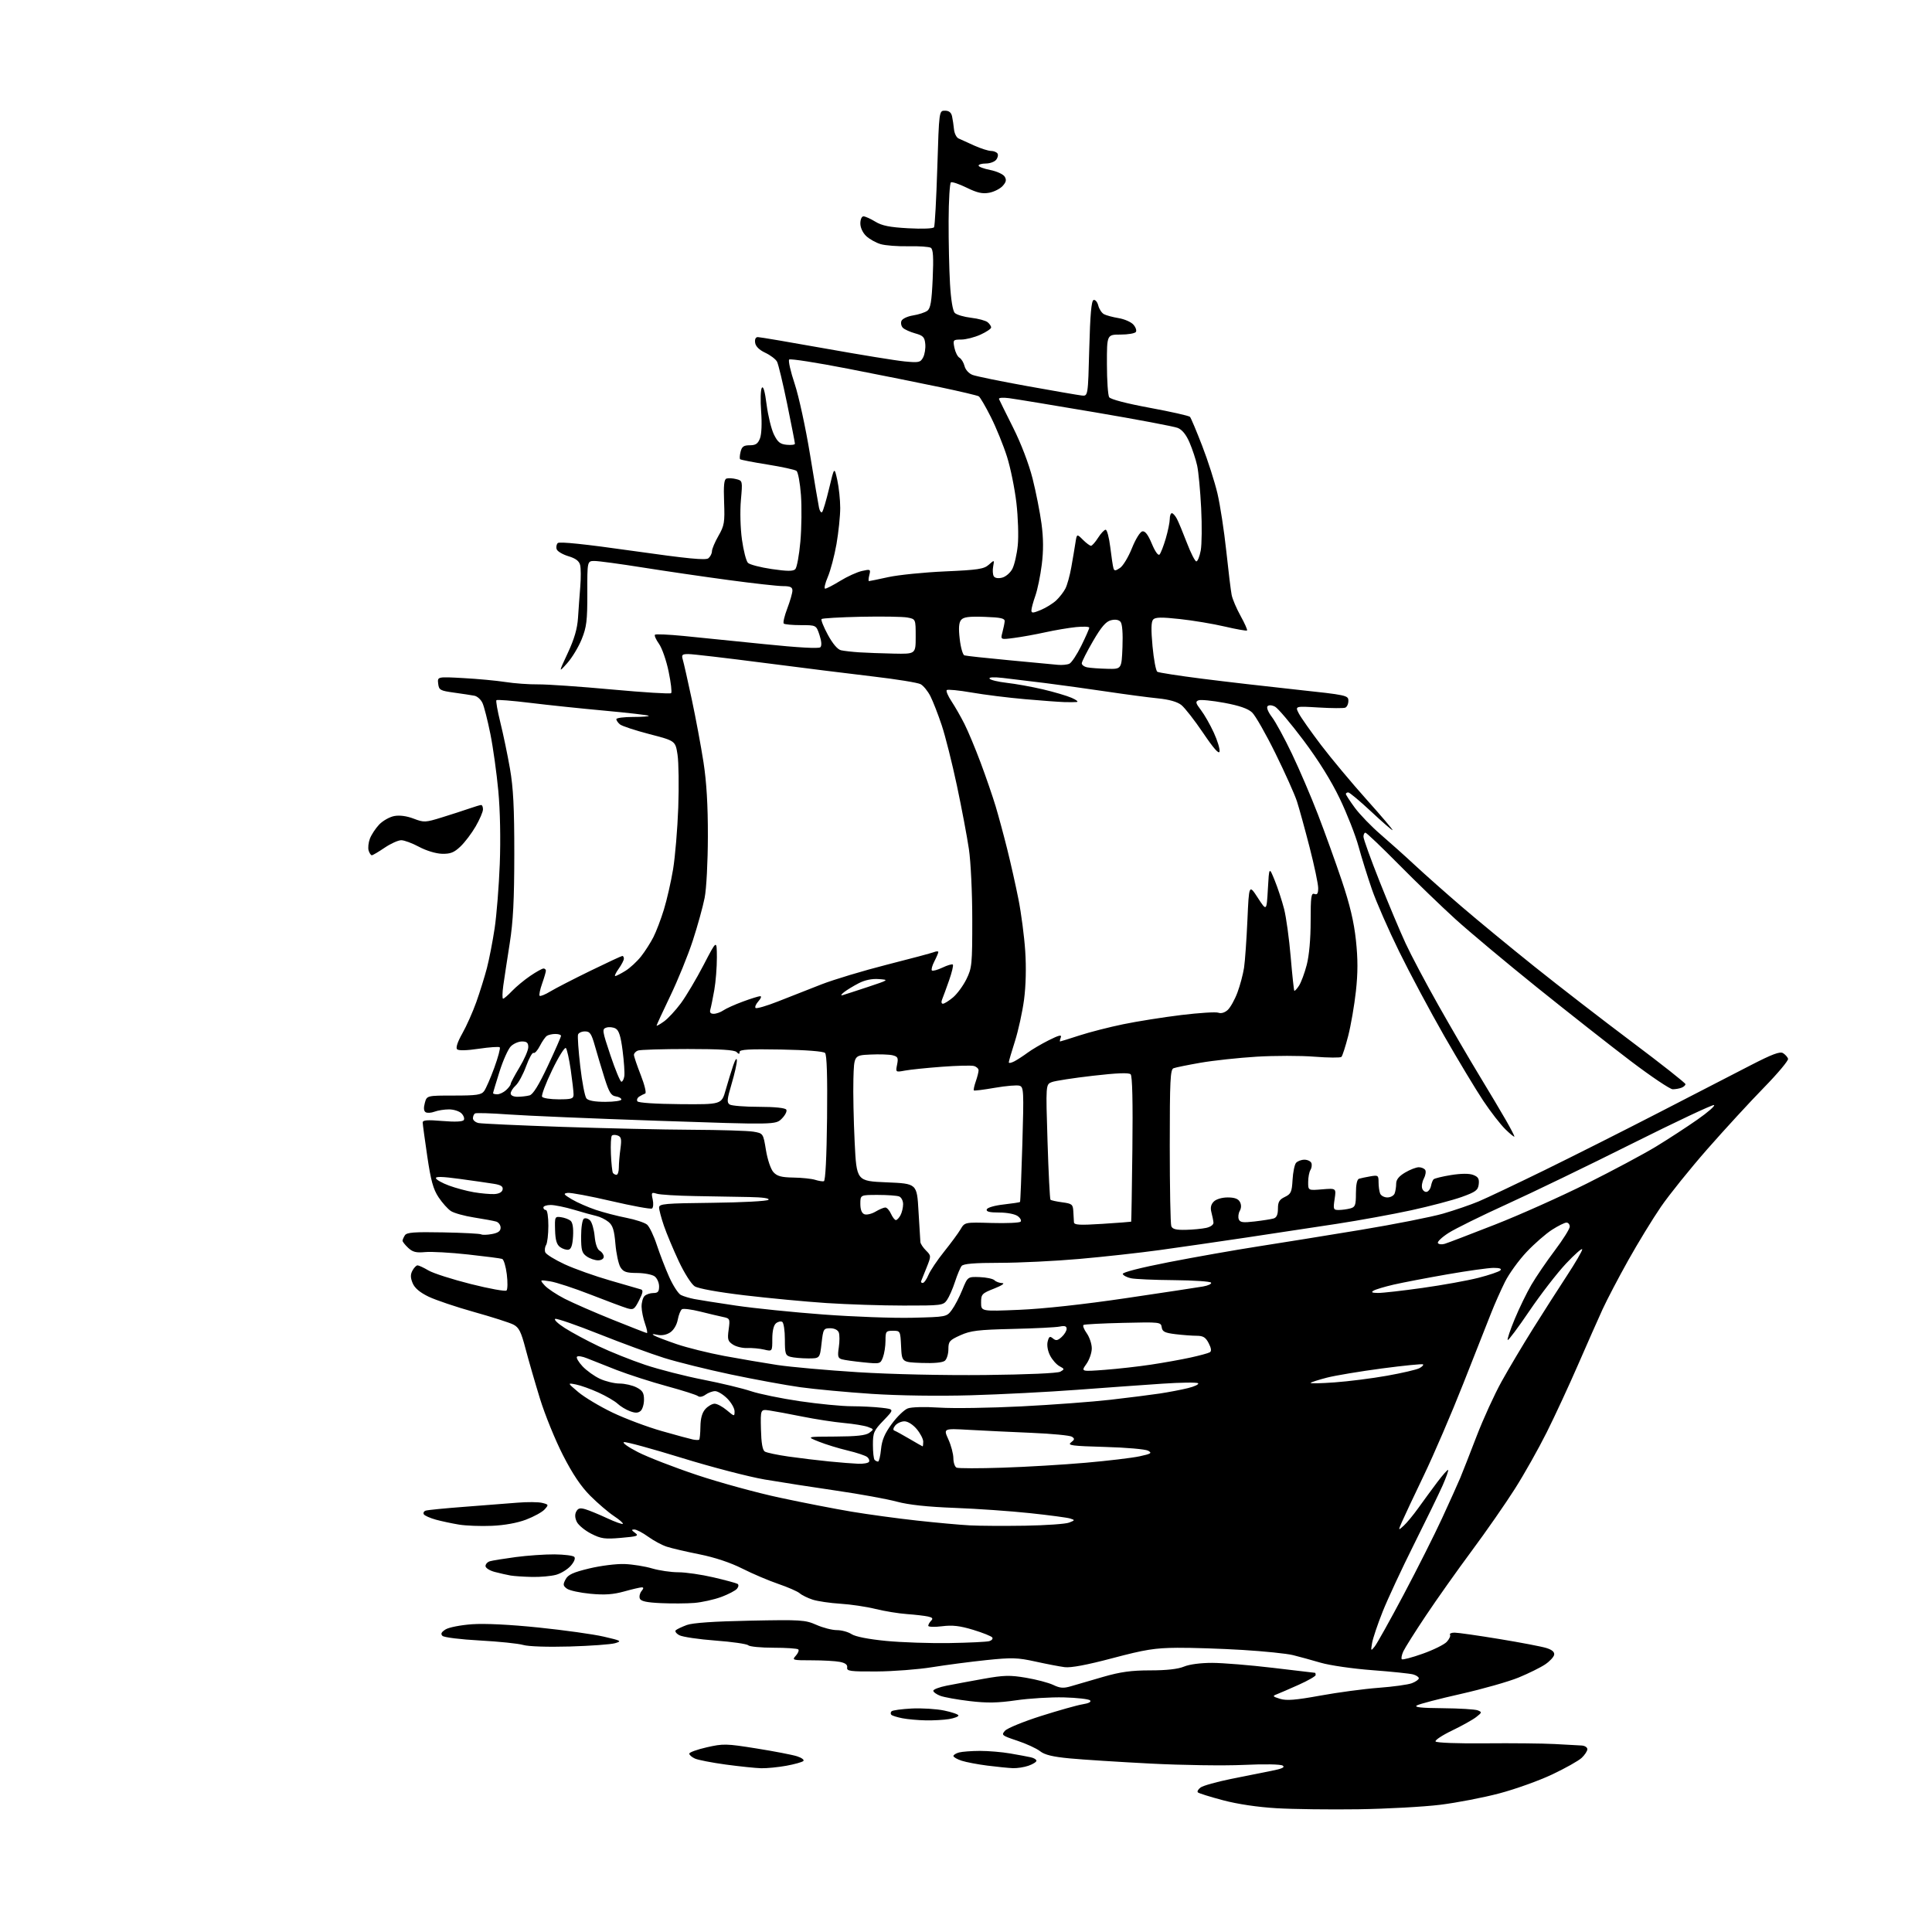 <?xml version="1.0" encoding="UTF-8" standalone="no"?>
<svg 
  version="1.1" 
  xmlns="http://www.w3.org/2000/svg" 
  xmlns:xlink="http://www.w3.org/1999/xlink" 
  xmlns:svg="http://www.w3.org/2000/svg"
  xmlns:rdf="http://www.w3.org/1999/02/22-rdf-syntax-ns#"
  xmlns:cc="http://creativecommons.org/ns#"
  xmlns:dc="http://purl.org/dc/elements/1.1/"
  viewBox="0 0 768 768"
  width="768"
  height="768"
>
<style>svg {background-color: white; }</style>"
<path stroke="none" fill="black" fill-rule="evenodd" d="M540.00,719.21C528.73,719.37 514.10,719.19 507.50,718.80C499.98,718.36 492.01,717.18 486.17,715.63C481.03,714.27 476.53,712.86 476.17,712.50C475.80,712.14 476.30,711.26 477.27,710.54C478.24,709.83 483.64,708.32 489.27,707.17C494.90,706.03 502.15,704.58 505.40,703.94C509.62,703.12 510.90,702.53 509.90,701.86C509.07,701.31 502.68,701.19 494.35,701.58C486.57,701.94 469.92,701.70 457.35,701.05C444.78,700.40 430.33,699.48 425.23,698.99C418.45,698.35 415.28,697.58 413.43,696.12C412.03,695.02 407.96,693.15 404.38,691.96C398.20,689.90 397.96,689.71 399.52,687.98C400.43,686.98 406.87,684.34 413.83,682.13C420.80,679.92 428.25,677.82 430.38,677.48C432.79,677.10 433.91,676.51 433.32,675.92C432.81,675.41 428.14,674.88 422.94,674.74C417.75,674.61 409.20,675.13 403.95,675.89C396.54,676.96 392.40,677.03 385.45,676.21C380.53,675.63 375.26,674.68 373.75,674.10C372.24,673.52 371.00,672.62 371.00,672.10C371.00,671.57 373.36,670.67 376.25,670.09C379.14,669.52 385.75,668.29 390.94,667.36C399.07,665.91 401.43,665.85 407.85,666.93C411.96,667.62 416.83,668.91 418.69,669.79C421.43,671.10 422.75,671.19 425.78,670.29C427.83,669.68 433.55,668.01 438.49,666.59C445.43,664.59 449.72,664.00 457.28,664.00C463.71,664.00 468.29,663.49 470.65,662.50C472.80,661.60 477.32,661.01 481.87,661.02C486.07,661.03 496.93,661.91 506.00,662.99C515.08,664.06 522.61,664.95 522.75,664.97C522.89,664.99 523.00,665.38 523.00,665.85C523.00,666.32 519.96,668.07 516.25,669.73C512.54,671.39 508.60,673.10 507.50,673.52C505.74,674.19 505.90,674.40 508.83,675.31C511.42,676.11 514.99,675.82 524.83,674.03C531.80,672.76 542.23,671.36 548.00,670.93C553.77,670.50 559.74,669.68 561.25,669.10C562.76,668.52 564.00,667.64 564.00,667.14C564.00,666.64 562.99,665.95 561.75,665.61C560.51,665.26 553.20,664.50 545.50,663.92C537.80,663.35 528.58,662.01 525.00,660.96C521.42,659.92 516.48,658.55 514.00,657.94C511.52,657.32 502.52,656.40 494.00,655.88C485.48,655.36 473.77,654.98 468.00,655.02C459.07,655.09 455.21,655.71 442.22,659.15C432.08,661.84 425.70,663.04 423.22,662.72C421.18,662.46 415.92,661.45 411.54,660.48C404.49,658.93 402.24,658.86 392.04,659.92C385.69,660.58 376.00,661.85 370.50,662.74C365.00,663.63 355.10,664.39 348.50,664.43C337.97,664.49 336.53,664.30 336.76,662.88C336.95,661.77 336.04,661.06 333.89,660.63C332.16,660.28 327.14,660.00 322.72,660.00C315.00,660.00 314.75,659.93 316.35,658.17C317.26,657.16 317.70,656.04 317.34,655.67C316.97,655.30 312.56,655.00 307.53,655.00C302.51,655.00 297.96,654.56 297.42,654.02C296.89,653.49 291.02,652.64 284.39,652.15C277.76,651.65 271.31,650.70 270.06,650.03C268.81,649.36 268.17,648.47 268.64,648.04C269.11,647.62 271.07,646.69 273.00,645.97C275.31,645.11 283.83,644.52 298.14,644.24C318.46,643.83 320.07,643.94 324.52,645.90C327.12,647.06 330.79,648.00 332.66,648.00C334.54,648.00 337.17,648.72 338.51,649.60C340.03,650.59 345.22,651.61 352.23,652.29C358.43,652.89 369.80,653.27 377.50,653.14C385.20,653.01 392.29,652.67 393.26,652.38C394.24,652.09 394.77,651.44 394.46,650.94C394.15,650.44 390.75,649.07 386.91,647.90C381.54,646.27 378.65,645.94 374.46,646.46C371.46,646.84 369.00,646.75 369.00,646.27C369.00,645.79 369.52,644.88 370.14,644.26C371.00,643.40 370.69,642.98 368.89,642.59C367.58,642.30 363.80,641.86 360.50,641.62C357.20,641.39 351.57,640.46 348.00,639.58C344.43,638.69 338.16,637.76 334.09,637.51C330.01,637.25 325.06,636.53 323.09,635.90C321.11,635.26 318.79,634.13 317.92,633.37C317.05,632.61 313.22,630.94 309.42,629.64C305.61,628.34 299.15,625.60 295.06,623.53C290.34,621.15 284.13,619.09 278.06,617.87C272.80,616.82 266.94,615.46 265.04,614.83C263.13,614.21 259.80,612.42 257.64,610.85C255.47,609.28 253.01,608.00 252.16,608.00C250.92,608.00 250.97,608.26 252.45,609.34C254.07,610.53 253.41,610.76 246.90,611.32C240.40,611.89 238.95,611.68 235.00,609.67C232.53,608.41 229.97,606.31 229.31,605.00C228.54,603.45 228.45,602.02 229.06,600.88C229.79,599.52 230.59,599.32 232.75,599.97C234.26,600.42 238.12,602.01 241.31,603.50C244.51,604.99 247.33,606.00 247.58,605.75C247.84,605.50 246.24,604.10 244.04,602.65C241.84,601.19 237.63,597.58 234.67,594.63C230.92,590.87 227.64,586.00 223.75,578.38C220.70,572.40 216.60,562.33 214.65,556.00C212.70,549.67 210.13,540.77 208.93,536.21C207.13,529.34 206.30,527.69 204.08,526.54C202.60,525.78 195.57,523.53 188.45,521.54C181.33,519.55 173.19,516.80 170.36,515.44C166.89,513.76 164.84,512.03 164.03,510.07C163.14,507.92 163.12,506.65 163.95,505.09C164.57,503.94 165.48,503.00 165.98,503.00C166.48,503.00 168.44,503.91 170.33,505.03C172.22,506.15 179.79,508.57 187.14,510.42C194.49,512.27 200.88,513.43 201.34,513.00C201.80,512.58 201.85,509.67 201.46,506.53C201.07,503.40 200.24,500.66 199.62,500.44C199.01,500.21 192.88,499.42 186.00,498.67C179.12,497.91 171.47,497.49 169.00,497.72C165.42,498.06 164.04,497.71 162.25,496.03C161.01,494.87 160.01,493.60 160.02,493.21C160.02,492.82 160.44,491.85 160.94,491.06C161.68,489.89 164.58,489.67 176.15,489.89C184.01,490.04 190.82,490.39 191.29,490.68C191.75,490.96 193.68,490.91 195.56,490.55C198.04,490.09 199.00,489.38 199.00,488.02C199.00,486.98 198.21,485.90 197.25,485.60C196.29,485.31 192.35,484.58 188.50,483.98C184.65,483.38 180.49,482.23 179.25,481.42C178.01,480.61 175.79,478.13 174.32,475.91C172.21,472.72 171.27,469.29 169.85,459.68C168.86,452.98 168.04,446.93 168.03,446.23C168.01,445.25 169.81,445.10 175.86,445.61C180.97,446.03 183.95,445.90 184.37,445.21C184.73,444.63 184.31,443.45 183.44,442.58C182.57,441.71 180.34,441.00 178.49,441.00C176.64,441.00 174.05,441.41 172.73,441.91C171.41,442.41 169.82,442.51 169.20,442.12C168.45,441.66 168.34,440.40 168.87,438.46C169.67,435.50 169.67,435.50 180.40,435.50C189.50,435.50 191.33,435.23 192.44,433.73C193.16,432.76 194.98,428.58 196.49,424.44C198.00,420.29 198.98,416.64 198.66,416.32C198.34,416.01 194.61,416.26 190.36,416.89C185.54,417.61 182.29,417.69 181.70,417.10C181.11,416.51 181.89,414.16 183.77,410.83C185.43,407.90 187.94,402.26 189.35,398.31C190.76,394.35 192.65,388.28 193.56,384.81C194.46,381.34 195.84,374.23 196.63,369.00C197.41,363.77 198.33,352.26 198.67,343.42C199.04,333.63 198.82,322.28 198.09,314.42C197.43,307.31 196.01,297.12 194.93,291.76C193.85,286.40 192.45,280.88 191.81,279.49C191.18,278.09 189.72,276.77 188.58,276.56C187.44,276.34 183.80,275.79 180.50,275.33C174.93,274.56 174.48,274.30 174.18,271.74C173.87,268.98 173.87,268.98 184.18,269.55C189.86,269.86 197.39,270.56 200.92,271.11C204.46,271.67 210.31,272.09 213.92,272.05C217.54,272.02 230.77,272.93 243.32,274.09C255.88,275.24 266.44,275.90 266.79,275.54C267.15,275.19 266.70,271.33 265.79,266.96C264.89,262.59 263.17,257.64 261.97,255.95C260.77,254.27 260.04,252.63 260.36,252.31C260.67,252.00 265.78,252.22 271.71,252.80C277.65,253.39 292.10,254.85 303.83,256.05C317.32,257.44 325.51,257.89 326.11,257.29C326.71,256.69 326.58,254.90 325.76,252.42C324.46,248.50 324.46,248.50 318.32,248.50C314.95,248.50 311.90,248.22 311.55,247.87C311.20,247.53 311.83,244.83 312.96,241.87C314.08,238.92 315.00,235.71 315.00,234.75C315.00,233.40 314.15,233.00 311.25,232.99C309.19,232.99 299.40,231.90 289.50,230.56C279.60,229.23 264.24,226.98 255.37,225.57C246.50,224.16 237.93,223.00 236.34,223.00C233.44,223.00 233.44,223.00 233.47,235.75C233.49,246.73 233.18,249.28 231.23,254.10C229.99,257.18 227.40,261.46 225.49,263.60C222.01,267.50 222.01,267.50 225.70,259.58C228.32,253.96 229.49,249.90 229.77,245.58C229.98,242.24 230.39,236.66 230.67,233.19C230.95,229.71 230.93,225.85 230.61,224.60C230.22,223.01 228.82,221.96 225.97,221.11C223.73,220.44 221.63,219.21 221.31,218.38C221.00,217.55 221.18,216.42 221.72,215.88C222.37,215.23 232.57,216.29 251.46,218.98C273.48,222.10 280.55,222.79 281.61,221.91C282.37,221.27 283.01,220.02 283.01,219.13C283.02,218.23 284.18,215.47 285.60,213.00C287.94,208.92 288.14,207.67 287.84,199.58C287.59,192.94 287.83,190.56 288.79,190.24C289.50,190.00 291.24,190.09 292.64,190.45C295.19,191.09 295.20,191.12 294.52,198.82C294.13,203.20 294.31,210.00 294.94,214.51C295.55,218.89 296.62,223.05 297.32,223.74C298.01,224.44 302.28,225.55 306.79,226.21C312.96,227.11 315.28,227.12 316.14,226.26C316.77,225.63 317.68,220.70 318.16,215.31C318.64,209.91 318.74,201.57 318.39,196.77C318.03,191.96 317.24,187.65 316.62,187.18C316.01,186.71 310.81,185.58 305.08,184.66C299.35,183.75 294.46,182.79 294.21,182.55C293.96,182.30 294.05,180.95 294.40,179.55C294.91,177.52 295.66,177.00 298.04,177.00C300.40,177.00 301.28,176.40 302.11,174.25C302.74,172.61 302.92,168.28 302.56,163.50C302.23,159.10 302.35,154.90 302.84,154.17C303.42,153.29 304.07,155.59 304.74,160.84C305.31,165.25 306.61,170.57 307.63,172.68C309.15,175.78 310.11,176.56 312.75,176.81C314.54,176.99 316.00,176.79 316.00,176.39C316.00,175.98 314.61,168.88 312.92,160.61C311.22,152.33 309.41,144.76 308.88,143.77C308.35,142.78 306.25,141.19 304.21,140.23C301.81,139.11 300.39,137.70 300.18,136.25C299.98,134.83 300.38,134.00 301.27,134.00C302.04,134.00 314.11,136.05 328.09,138.55C342.06,141.05 356.26,143.36 359.64,143.68C365.24,144.22 365.89,144.08 366.95,142.09C367.59,140.89 367.98,138.48 367.81,136.73C367.55,134.01 366.96,133.40 363.79,132.52C361.75,131.95 359.55,130.95 358.91,130.31C358.26,129.66 358.00,128.44 358.33,127.59C358.66,126.72 360.70,125.75 362.94,125.39C365.15,125.04 367.70,124.21 368.60,123.55C369.91,122.59 370.35,119.95 370.76,110.81C371.14,102.16 370.95,99.09 370.01,98.50C369.31,98.08 365.32,97.80 361.12,97.89C356.93,97.98 351.97,97.60 350.09,97.05C348.21,96.50 345.63,95.06 344.34,93.85C342.96,92.55 342.00,90.50 342.00,88.83C342.00,87.23 342.54,86.00 343.25,86.00C343.94,86.01 346.05,86.95 347.95,88.11C350.58,89.72 353.66,90.34 361.05,90.74C366.67,91.05 370.96,90.88 371.30,90.33C371.62,89.81 372.20,79.17 372.59,66.69C373.30,44.00 373.30,44.00 375.63,44.00C377.23,44.00 378.12,44.70 378.46,46.25C378.73,47.49 379.07,49.80 379.23,51.40C379.38,52.99 380.18,54.62 381.00,55.02C381.82,55.42 384.65,56.70 387.28,57.87C389.90,59.04 392.91,60.00 393.97,60.00C395.02,60.00 396.17,60.47 396.53,61.04C396.88,61.62 396.63,62.74 395.96,63.54C395.30,64.34 393.46,65.00 391.88,65.00C390.29,65.00 389.00,65.37 389.00,65.83C389.00,66.29 391.09,67.08 393.65,67.58C396.21,68.09 398.78,69.26 399.36,70.19C400.16,71.48 399.98,72.37 398.57,73.92C397.56,75.04 395.15,76.26 393.22,76.62C390.53,77.12 388.46,76.66 384.29,74.62C381.31,73.16 378.49,72.20 378.01,72.49C377.54,72.78 377.12,79.66 377.09,87.76C377.06,95.87 377.31,107.14 377.64,112.80C378.01,119.18 378.74,123.60 379.55,124.40C380.26,125.12 383.18,125.98 386.03,126.32C388.88,126.65 391.84,127.45 392.61,128.09C393.37,128.72 394.00,129.66 394.00,130.17C394.00,130.68 392.09,131.97 389.75,133.03C387.41,134.09 383.98,134.97 382.12,134.98C378.86,135.00 378.77,135.10 379.39,138.22C379.75,139.99 380.65,141.79 381.41,142.21C382.16,142.63 383.06,144.12 383.42,145.52C383.78,146.99 385.15,148.49 386.62,149.04C388.03,149.58 397.80,151.58 408.34,153.48C418.88,155.38 428.62,157.07 430.00,157.22C432.50,157.50 432.50,157.50 433.00,138.58C433.36,125.02 433.84,119.55 434.71,119.26C435.38,119.04 436.22,120.03 436.58,121.46C436.94,122.88 437.97,124.44 438.87,124.91C439.76,125.38 442.37,126.08 444.66,126.46C446.95,126.84 449.58,127.98 450.51,129.01C451.44,130.04 451.90,131.35 451.54,131.94C451.18,132.52 448.43,133.00 445.44,133.00C440.00,133.00 440.00,133.00 440.02,144.75C440.02,151.21 440.43,157.13 440.91,157.89C441.45,158.74 447.75,160.39 457.06,162.11C465.46,163.66 472.65,165.28 473.04,165.71C473.43,166.15 475.60,171.31 477.87,177.18C480.15,183.05 482.88,191.60 483.96,196.18C485.03,200.76 486.61,211.03 487.46,219.00C488.31,226.97 489.27,234.85 489.60,236.50C489.92,238.15 491.53,241.91 493.16,244.85C494.79,247.79 495.94,250.39 495.72,250.62C495.49,250.85 491.52,250.15 486.90,249.07C482.28,247.99 474.23,246.64 469.01,246.08C461.71,245.28 459.26,245.33 458.40,246.27C457.60,247.15 457.53,250.22 458.15,256.95C458.64,262.15 459.49,266.69 460.06,267.04C460.62,267.39 468.60,268.62 477.79,269.79C486.98,270.96 503.84,272.91 515.25,274.13C535.42,276.29 536.00,276.42 536.00,278.59C536.00,279.83 535.44,281.05 534.75,281.31C534.06,281.58 529.29,281.55 524.14,281.24C514.79,280.68 514.79,280.68 516.29,283.59C517.12,285.19 521.11,290.86 525.15,296.18C529.19,301.50 537.37,311.29 543.32,317.93C549.27,324.57 553.88,330.00 553.55,330.00C553.22,330.00 549.35,326.63 544.94,322.50C540.52,318.38 536.48,315.00 535.96,315.00C535.43,315.00 535.00,315.28 535.00,315.62C535.00,315.95 536.60,318.42 538.56,321.09C540.53,323.76 545.14,328.54 548.81,331.70C552.49,334.87 558.66,340.39 562.51,343.98C566.37,347.57 574.69,354.95 581.01,360.38C587.33,365.81 600.38,376.56 610.00,384.26C619.62,391.96 637.06,405.44 648.75,414.21C660.44,422.98 670.00,430.52 670.00,430.97C670.00,431.42 669.29,432.06 668.42,432.39C667.55,432.73 665.98,433.00 664.93,433.00C663.88,433.00 656.38,427.96 648.26,421.81C640.14,415.65 623.40,402.49 611.05,392.56C598.71,382.63 584.08,370.39 578.55,365.37C573.02,360.35 562.89,350.57 556.02,343.62C549.16,336.68 543.20,331.00 542.77,331.00C542.35,331.00 542.00,331.73 542.00,332.62C542.00,333.52 544.88,341.50 548.40,350.37C551.92,359.24 556.58,370.32 558.75,375.00C560.91,379.68 566.75,390.70 571.72,399.50C576.68,408.30 584.02,420.90 588.03,427.50C592.04,434.10 596.82,442.13 598.66,445.35C600.50,448.56 602.00,451.46 602.00,451.79C602.00,452.12 600.41,450.85 598.47,448.97C596.53,447.09 592.53,441.94 589.59,437.53C586.65,433.11 579.68,421.53 574.10,411.80C568.53,402.06 560.47,386.99 556.21,378.30C551.94,369.61 547.05,358.45 545.35,353.50C543.64,348.55 541.25,340.90 540.05,336.50C538.85,332.10 535.50,323.55 532.60,317.50C529.19,310.38 524.08,302.18 518.14,294.27C513.09,287.55 508.02,281.55 506.87,280.93C505.64,280.27 504.42,280.18 503.89,280.71C503.36,281.24 504.08,283.02 505.62,285.05C507.06,286.95 510.65,293.53 513.58,299.68C516.52,305.83 521.15,316.63 523.87,323.68C526.59,330.73 530.86,342.57 533.36,350.00C536.61,359.66 538.21,366.42 539.00,373.75C539.80,381.22 539.80,386.73 538.99,394.06C538.38,399.60 537.01,407.57 535.93,411.78C534.85,415.98 533.64,419.74 533.24,420.13C532.83,420.52 528.00,420.48 522.50,420.05C517.00,419.61 506.65,419.62 499.50,420.05C492.35,420.49 482.34,421.57 477.25,422.45C472.17,423.34 467.33,424.32 466.50,424.64C465.21,425.13 465.00,429.48 465.00,455.53C465.00,472.20 465.27,486.55 465.61,487.42C466.06,488.60 467.51,488.97 471.36,488.88C474.19,488.82 477.85,488.46 479.50,488.10C481.27,487.70 482.45,486.83 482.37,485.97C482.30,485.16 481.93,483.33 481.55,481.89C481.07,480.09 481.36,478.78 482.50,477.64C483.46,476.68 485.76,476.00 488.04,476.00C490.74,476.00 492.22,476.54 492.88,477.78C493.49,478.91 493.47,480.19 492.83,481.34C492.28,482.32 492.10,483.82 492.43,484.67C492.92,485.94 494.08,486.10 498.76,485.55C501.92,485.18 505.29,484.65 506.25,484.37C507.47,484.02 508.00,482.84 508.00,480.49C508.00,477.79 508.55,476.85 510.75,475.80C513.18,474.63 513.54,473.85 513.81,469.02C513.98,466.02 514.60,462.98 515.18,462.28C515.77,461.58 517.27,461.00 518.52,461.00C519.76,461.00 521.02,461.60 521.30,462.34C521.58,463.08 521.41,464.32 520.92,465.09C520.43,465.87 520.02,468.02 520.02,469.87C520.00,473.25 520.00,473.25 525.59,472.78C531.18,472.32 531.18,472.32 530.53,476.66C529.92,480.72 530.03,481.00 532.19,480.99C533.46,480.98 535.51,480.70 536.75,480.37C538.73,479.84 539.00,479.12 539.00,474.35C539.00,470.89 539.45,468.80 540.25,468.56C540.94,468.35 542.96,467.92 544.75,467.61C547.80,467.09 548.00,467.23 548.00,469.94C548.00,471.53 548.27,473.55 548.61,474.42C548.94,475.29 550.24,476.00 551.50,476.00C552.76,476.00 554.06,475.29 554.39,474.42C554.73,473.55 555.00,471.79 555.00,470.52C555.00,468.92 556.11,467.54 558.56,466.10C560.51,464.94 562.96,464.00 564.00,464.00C565.03,464.00 566.19,464.49 566.56,465.10C566.93,465.70 566.67,467.24 565.99,468.53C565.30,469.81 565.02,471.61 565.37,472.52C565.72,473.42 566.56,473.98 567.25,473.75C567.94,473.52 568.66,472.47 568.85,471.42C569.04,470.36 569.49,469.19 569.85,468.81C570.21,468.43 573.34,467.66 576.81,467.10C580.86,466.46 584.01,466.43 585.62,467.05C587.60,467.80 588.07,468.59 587.82,470.75C587.54,473.14 586.65,473.80 581.00,475.83C577.42,477.11 568.42,479.48 561.00,481.10C553.58,482.71 540.30,485.13 531.50,486.48C522.70,487.83 506.50,490.28 495.50,491.93C484.50,493.57 468.98,495.82 461.00,496.92C453.02,498.02 438.62,499.61 429.00,500.45C419.38,501.30 405.14,501.99 397.37,501.99C387.27,502.00 382.96,502.36 382.25,503.25C381.71,503.94 380.52,506.77 379.62,509.55C378.72,512.32 377.28,515.58 376.43,516.80C374.95,518.91 374.25,519.00 359.19,518.98C350.56,518.98 336.75,518.52 328.50,517.98C320.25,517.43 305.62,516.05 296.00,514.91C285.41,513.65 277.57,512.23 276.14,511.32C274.83,510.48 272.02,506.06 269.82,501.36C267.64,496.71 264.99,490.38 263.93,487.30C262.87,484.21 262.00,480.94 262.00,480.02C262.00,478.53 264.19,478.34 283.25,478.13C294.94,478.00 304.93,477.47 305.45,476.95C306.05,476.35 303.27,475.94 297.95,475.84C293.30,475.75 283.62,475.58 276.43,475.46C269.24,475.34 262.33,474.92 261.08,474.52C258.97,473.86 258.85,474.03 259.46,476.81C259.82,478.46 259.69,480.07 259.17,480.40C258.65,480.72 251.37,479.39 243.00,477.44C234.63,475.49 226.82,474.03 225.64,474.19C223.80,474.46 224.03,474.81 227.34,476.77C229.45,478.02 233.73,479.89 236.84,480.94C239.95,481.98 245.43,483.41 249.00,484.10C252.57,484.80 256.27,486.02 257.21,486.80C258.15,487.59 259.89,491.22 261.09,494.87C262.29,498.51 264.51,504.27 266.03,507.66C267.55,511.05 269.63,514.25 270.65,514.77C271.67,515.29 274.07,516.02 276.00,516.39C277.93,516.77 285.39,517.94 292.58,519.00C299.77,520.06 315.41,521.66 327.33,522.54C339.25,523.43 355.14,524.01 362.64,523.83C376.22,523.50 376.30,523.49 378.35,520.73C379.49,519.21 381.37,515.61 382.54,512.73C384.67,507.50 384.67,507.50 389.46,507.67C392.09,507.77 394.73,508.33 395.32,508.92C395.92,509.52 397.32,510.03 398.45,510.06C399.59,510.10 398.18,511.05 395.25,512.20C390.30,514.15 390.00,514.47 390.00,517.79C390.00,521.31 390.00,521.31 405.25,520.67C414.68,520.28 430.80,518.52 447.50,516.05C462.35,513.85 476.18,511.76 478.23,511.40C480.28,511.04 481.72,510.35 481.42,509.87C481.12,509.39 474.50,508.95 466.69,508.88C458.89,508.82 451.19,508.48 449.58,508.13C447.98,507.78 446.51,507.02 446.31,506.43C446.10,505.79 453.30,503.94 464.73,501.71C475.05,499.70 490.93,496.90 500.00,495.49C509.07,494.08 527.47,491.12 540.88,488.90C554.29,486.68 569.06,483.76 573.69,482.42C578.33,481.07 584.69,478.89 587.81,477.57C590.94,476.25 602.73,470.66 614.00,465.15C625.27,459.63 645.75,449.32 659.50,442.23C673.25,435.14 689.61,426.71 695.85,423.49C704.48,419.04 707.58,417.88 708.79,418.64C709.67,419.19 710.56,420.19 710.79,420.87C711.01,421.54 706.71,426.68 701.22,432.30C695.73,437.91 685.62,448.91 678.74,456.74C671.86,464.58 663.53,474.93 660.23,479.74C656.93,484.56 651.09,494.12 647.24,501.00C643.39,507.88 638.80,516.65 637.03,520.50C635.27,524.35 630.89,534.25 627.30,542.50C623.71,550.75 618.11,562.84 614.85,569.36C611.59,575.89 605.89,586.02 602.17,591.86C598.46,597.71 590.75,608.80 585.03,616.50C579.32,624.20 571.12,635.77 566.82,642.22C562.51,648.66 558.47,655.08 557.83,656.47C557.20,657.87 556.93,659.26 557.24,659.57C557.55,659.88 561.28,658.90 565.52,657.39C569.77,655.89 574.07,653.76 575.09,652.68C576.10,651.59 576.69,650.32 576.41,649.85C576.12,649.38 576.94,649.00 578.23,649.00C579.53,649.00 587.54,650.14 596.04,651.54C604.54,652.94 612.99,654.55 614.80,655.14C617.01,655.84 618.01,656.73 617.80,657.81C617.63,658.70 616.02,660.42 614.22,661.63C612.42,662.84 607.70,665.18 603.73,666.82C599.75,668.46 589.41,671.40 580.74,673.36C572.07,675.31 564.19,677.37 563.24,677.93C561.99,678.65 564.89,678.97 573.50,679.04C580.10,679.10 586.35,679.48 587.39,679.88C589.17,680.58 589.14,680.75 586.81,682.56C585.44,683.63 581.12,686.04 577.21,687.92C573.29,689.80 570.35,691.76 570.66,692.26C570.99,692.79 579.53,693.11 590.37,693.00C600.89,692.90 613.33,693.03 618.00,693.28C622.67,693.53 627.51,693.79 628.75,693.87C629.99,693.94 631.00,694.60 631.00,695.33C631.00,696.05 629.98,697.61 628.74,698.78C627.49,699.95 622.21,702.92 616.99,705.38C611.77,707.85 602.33,711.23 596.00,712.90C589.67,714.58 579.10,716.61 572.50,717.43C565.90,718.24 551.27,719.04 540.00,719.21zM302.57,702.90C300.33,702.84 294.00,702.18 288.50,701.44C283.00,700.69 277.49,699.62 276.25,699.06C275.01,698.50 274.00,697.62 274.00,697.10C274.00,696.58 277.13,695.45 280.96,694.58C287.52,693.09 288.66,693.11 300.71,695.04C307.74,696.16 315.00,697.56 316.84,698.15C318.68,698.74 319.81,699.58 319.34,700.03C318.88,700.47 315.83,701.32 312.57,701.92C309.30,702.51 304.80,702.95 302.57,702.90zM402.60,702.87C400.90,702.80 396.35,702.35 392.50,701.86C388.65,701.37 384.04,700.49 382.25,699.91C380.46,699.32 379.00,698.48 379.00,698.04C379.00,697.60 380.01,696.96 381.25,696.63C382.49,696.30 386.23,696.02 389.57,696.01C392.90,696.01 398.30,696.46 401.57,697.03C404.83,697.59 408.51,698.27 409.75,698.55C410.99,698.82 412.00,699.44 412.00,699.92C412.00,700.41 410.58,701.30 408.85,701.90C407.12,702.51 404.31,702.94 402.60,702.87zM368.00,683.87C364.98,683.82 360.81,683.44 358.74,683.04C356.67,682.64 354.68,682.02 354.32,681.66C353.96,681.30 354.00,680.67 354.40,680.27C354.80,679.86 358.41,679.37 362.42,679.16C366.42,678.96 372.24,679.32 375.35,679.97C378.46,680.61 381.00,681.50 381.00,681.94C381.00,682.38 379.31,683.02 377.25,683.36C375.19,683.70 371.02,683.93 368.00,683.87zM546.47,654.50C547.36,653.40 552.51,644.17 557.91,634.00C563.31,623.83 570.22,610.10 573.26,603.50C576.30,596.90 579.55,589.70 580.47,587.50C581.39,585.30 584.31,577.85 586.96,570.95C589.61,564.05 594.09,554.24 596.92,549.15C599.74,544.06 605.35,534.64 609.38,528.20C613.41,521.77 619.47,512.29 622.85,507.14C626.23,501.99 628.98,497.27 628.96,496.64C628.93,496.01 626.02,498.57 622.49,502.32C618.96,506.08 612.41,514.55 607.94,521.15C603.47,527.75 599.60,532.93 599.34,532.67C599.07,532.41 600.33,528.66 602.12,524.35C603.91,520.03 606.89,513.91 608.74,510.74C610.59,507.57 614.78,501.43 618.05,497.09C621.32,492.75 624.00,488.48 624.00,487.60C624.00,486.72 623.41,486.00 622.70,486.00C621.98,486.00 619.39,487.28 616.95,488.85C614.50,490.42 609.96,494.38 606.86,497.66C603.76,500.94 599.88,506.29 598.25,509.56C596.62,512.83 594.13,518.42 592.73,522.00C591.32,525.58 586.35,538.17 581.68,550.00C577.02,561.83 569.95,578.25 565.99,586.50C562.03,594.75 558.11,603.08 557.28,605.00C555.77,608.50 555.77,608.50 557.97,606.52C559.18,605.43 561.78,602.28 563.76,599.52C565.73,596.76 569.13,592.13 571.31,589.22C573.50,586.32 575.45,584.12 575.65,584.32C575.86,584.53 574.86,587.33 573.44,590.55C572.01,593.77 566.89,604.30 562.06,613.95C557.23,623.60 551.64,635.61 549.64,640.62C547.64,645.64 545.74,651.27 545.43,653.12C544.88,656.36 544.92,656.42 546.47,654.50zM226.50,654.51C217.71,654.76 210.05,654.51 208.00,653.90C206.07,653.33 198.31,652.53 190.74,652.12C183.11,651.71 176.49,650.89 175.88,650.28C175.09,649.49 175.43,648.78 177.14,647.71C178.44,646.90 183.17,645.98 187.65,645.66C192.72,645.30 202.75,645.79 214.15,646.97C224.24,648.01 235.88,649.63 240.00,650.59C246.99,652.20 247.29,652.37 244.50,653.20C242.85,653.68 234.75,654.27 226.50,654.51zM276.00,637.19C272.98,637.43 266.99,637.47 262.70,637.27C257.01,637.01 254.75,636.52 254.34,635.44C254.03,634.64 254.33,633.31 255.01,632.49C255.89,631.43 255.91,631.00 255.11,631.00C254.48,631.00 251.33,631.73 248.11,632.63C243.70,633.85 240.38,634.08 234.71,633.55C230.56,633.16 226.36,632.25 225.36,631.52C223.81,630.38 223.73,629.87 224.83,627.82C225.83,625.94 227.81,625.03 234.30,623.47C238.81,622.39 245.11,621.60 248.30,621.73C251.49,621.85 256.41,622.64 259.23,623.48C262.05,624.31 266.74,625.00 269.64,625.00C272.55,625.00 278.82,625.91 283.59,627.02C288.36,628.13 292.67,629.30 293.18,629.61C293.71,629.94 293.62,630.76 292.96,631.55C292.33,632.31 289.50,633.78 286.66,634.83C283.82,635.88 279.02,636.94 276.00,637.19zM211.50,626.86C208.20,626.79 204.38,626.53 203.00,626.30C201.62,626.06 198.81,625.43 196.75,624.89C194.67,624.36 193.00,623.30 193.00,622.53C193.00,621.76 193.79,620.90 194.75,620.62C195.71,620.33 200.32,619.59 205.00,618.96C209.68,618.34 216.62,617.86 220.43,617.89C224.24,617.93 227.76,618.36 228.27,618.87C228.82,619.42 228.28,620.82 226.91,622.39C225.66,623.83 223.03,625.45 221.07,626.00C219.10,626.54 214.80,626.93 211.50,626.86zM195.50,606.54C191.10,606.73 185.25,606.51 182.50,606.06C179.75,605.61 175.61,604.73 173.29,604.10C170.98,603.46 168.81,602.50 168.48,601.97C168.15,601.43 168.46,600.77 169.19,600.51C169.91,600.25 176.80,599.57 184.50,598.99C192.20,598.41 201.73,597.67 205.67,597.34C209.61,597.01 214.05,597.05 215.53,597.42C218.12,598.07 218.16,598.17 216.48,600.03C215.51,601.09 212.20,602.91 209.11,604.08C205.60,605.41 200.50,606.33 195.50,606.54zM407.50,606.49C415.75,606.35 423.62,605.80 424.98,605.26C427.36,604.33 427.38,604.25 425.41,603.63C424.28,603.27 417.09,602.31 409.43,601.50C401.77,600.68 388.30,599.74 379.50,599.41C368.65,599.00 361.25,598.20 356.50,596.93C352.65,595.89 341.85,593.92 332.50,592.56C323.15,591.20 310.32,589.20 304.00,588.13C297.68,587.05 282.85,583.19 271.05,579.55C259.25,575.91 248.90,573.08 248.05,573.27C247.20,573.46 249.70,575.25 253.61,577.25C257.52,579.25 268.10,583.35 277.12,586.36C286.14,589.37 300.94,593.42 310.01,595.36C319.08,597.31 331.90,599.80 338.50,600.91C345.10,602.01 356.80,603.61 364.50,604.45C372.20,605.30 381.65,606.16 385.50,606.36C389.35,606.57 399.25,606.62 407.50,606.49zM398.50,583.43C407.85,583.13 422.71,582.24 431.53,581.47C440.35,580.70 449.98,579.55 452.94,578.92C457.58,577.92 458.06,577.61 456.41,576.68C455.36,576.08 447.63,575.41 439.23,575.18C426.10,574.81 424.20,574.56 425.73,573.40C427.21,572.26 427.27,571.89 426.10,571.12C425.33,570.61 418.13,569.92 410.10,569.58C402.07,569.24 390.89,568.71 385.26,568.39C375.01,567.81 375.01,567.81 376.98,572.15C378.07,574.54 378.97,577.92 378.98,579.67C378.99,581.41 379.56,583.09 380.25,583.41C380.94,583.73 389.15,583.74 398.50,583.43zM341.19,581.87C343.22,581.94 345.13,581.60 345.43,581.11C345.73,580.63 345.42,579.76 344.73,579.19C344.04,578.62 340.56,577.46 336.99,576.61C333.42,575.77 328.25,574.18 325.50,573.08C320.50,571.09 320.50,571.09 332.06,571.05C340.43,571.01 344.15,570.61 345.56,569.57C347.44,568.19 347.43,568.12 345.00,567.22C343.62,566.71 339.34,566.01 335.48,565.66C331.61,565.31 324.19,564.17 318.98,563.12C313.76,562.07 307.88,560.98 305.90,560.69C302.30,560.17 302.30,560.17 302.49,568.18C302.62,573.63 303.11,576.45 304.03,577.02C304.77,577.47 309.00,578.37 313.44,579.00C317.87,579.63 325.10,580.51 329.50,580.94C333.90,581.38 339.16,581.79 341.19,581.87zM349.04,581.00C349.43,581.00 349.96,578.79 350.22,576.10C350.57,572.46 351.67,569.86 354.49,566.02C356.58,563.17 359.44,560.40 360.85,559.87C362.34,559.30 367.61,559.17 373.45,559.55C378.98,559.91 393.62,559.69 406.00,559.06C418.38,558.43 434.35,557.24 441.50,556.42C448.65,555.60 457.43,554.48 461.00,553.95C464.57,553.41 469.64,552.44 472.26,551.79C474.88,551.15 476.68,550.28 476.26,549.87C475.84,549.46 469.43,549.54 462.00,550.04C454.57,550.54 439.27,551.64 428.00,552.48C416.73,553.33 397.82,554.30 386.00,554.64C373.12,555.01 357.33,554.79 346.61,554.09C336.78,553.44 323.95,552.25 318.11,551.44C312.28,550.62 299.85,548.34 290.50,546.37C281.15,544.40 269.23,541.44 264.00,539.80C258.77,538.16 247.17,533.90 238.22,530.34C229.26,526.77 221.38,524.04 220.72,524.27C220.05,524.51 221.75,526.14 224.50,527.90C227.25,529.66 233.32,532.93 238.00,535.16C242.68,537.40 251.00,540.72 256.50,542.56C262.00,544.40 272.35,547.04 279.50,548.44C286.65,549.84 295.20,551.90 298.50,553.01C301.80,554.12 310.57,555.92 318.00,557.01C325.43,558.10 334.65,559.00 338.50,559.00C342.35,559.01 347.75,559.28 350.50,559.61C355.50,560.20 355.50,560.20 351.25,564.62C347.34,568.68 347.00,569.46 347.00,574.35C347.00,577.27 347.30,579.97 347.67,580.33C348.03,580.70 348.65,581.00 349.04,581.00zM366.75,574.95C366.89,574.98 367.00,574.13 367.00,573.08C367.00,572.02 365.83,569.77 364.41,568.08C362.91,566.29 360.86,565.00 359.53,565.00C358.27,565.00 356.63,565.75 355.87,566.66C355.06,567.64 354.91,568.47 355.50,568.67C356.05,568.86 358.75,570.34 361.50,571.96C364.25,573.58 366.61,574.92 366.75,574.95zM277.93,572.30C278.17,572.12 278.39,569.77 278.43,567.09C278.48,563.77 279.11,561.53 280.41,560.10C281.45,558.95 283.11,558.00 284.08,558.00C285.05,558.00 287.23,559.17 288.92,560.59C291.95,563.13 292.00,563.14 292.00,561.01C292.00,559.82 290.68,557.53 289.08,555.92C287.47,554.32 285.31,553.00 284.27,553.00C283.23,553.00 281.51,553.64 280.44,554.42C279.31,555.25 278.07,555.48 277.46,554.97C276.89,554.49 271.31,552.72 265.07,551.02C258.82,549.32 249.84,546.42 245.10,544.59C240.37,542.75 235.05,540.64 233.29,539.92C231.52,539.19 229.75,538.91 229.36,539.31C228.97,539.70 229.96,541.42 231.57,543.14C233.18,544.85 236.30,547.09 238.50,548.10C240.70,549.12 244.21,549.97 246.30,549.98C248.39,549.99 251.43,550.69 253.05,551.53C255.43,552.75 256.00,553.70 256.00,556.40C256.00,558.25 255.38,560.27 254.62,560.90C253.61,561.74 252.48,561.75 250.37,560.95C248.79,560.36 246.60,559.02 245.50,557.99C244.40,556.96 240.99,554.97 237.93,553.57C234.88,552.17 230.83,550.72 228.94,550.35C225.50,549.68 225.50,549.68 229.92,553.41C232.36,555.46 238.46,559.11 243.48,561.52C248.51,563.93 257.32,567.24 263.06,568.87C268.80,570.51 274.40,572.02 275.50,572.24C276.60,572.45 277.69,572.48 277.93,572.30zM530.50,549.52C536.00,549.13 545.40,547.94 551.38,546.87C557.37,545.80 563.15,544.46 564.22,543.88C565.29,543.31 565.96,542.62 565.69,542.36C565.43,542.10 558.08,542.83 549.36,543.98C540.64,545.14 530.80,546.78 527.50,547.63C524.20,548.48 521.27,549.42 521.00,549.71C520.73,550.00 525.00,549.92 530.50,549.52zM391.58,546.59C408.32,546.41 420.40,545.88 421.49,545.27C423.22,544.29 423.21,544.18 421.17,543.09C419.99,542.46 418.30,540.56 417.43,538.86C416.49,537.04 416.09,534.77 416.46,533.30C416.98,531.25 417.34,531.03 418.56,532.05C419.75,533.04 420.42,532.93 422.02,531.48C423.11,530.50 424.00,529.03 424.00,528.23C424.00,527.16 423.25,526.92 421.25,527.33C419.74,527.65 411.30,528.07 402.50,528.27C388.80,528.59 385.82,528.95 381.75,530.79C377.43,532.74 377.00,533.24 377.00,536.34C377.00,538.22 376.37,540.28 375.59,540.92C374.71,541.65 371.27,541.98 366.34,541.79C358.50,541.50 358.50,541.50 358.20,535.25C357.91,529.06 357.88,529.00 354.95,529.00C352.18,529.00 352.00,529.24 352.00,532.93C352.00,535.10 351.54,538.08 350.98,539.55C349.98,542.19 349.87,542.22 343.23,541.55C339.53,541.18 335.67,540.64 334.65,540.34C333.09,539.89 332.90,539.15 333.44,535.57C333.79,533.25 333.78,530.59 333.43,529.67C333.04,528.67 331.68,528.00 330.02,528.00C327.39,528.00 327.23,528.28 326.58,534.00C325.90,540.00 325.90,540.00 321.20,539.99C318.62,539.98 315.49,539.70 314.25,539.37C312.22,538.82 312.00,538.16 312.00,532.44C312.00,528.96 311.53,525.83 310.96,525.47C310.38,525.12 309.26,525.37 308.46,526.04C307.54,526.80 307.00,529.09 307.00,532.25C307.00,537.25 307.00,537.25 303.75,536.48C301.96,536.06 298.97,535.78 297.09,535.87C295.22,535.95 292.64,535.34 291.36,534.50C289.32,533.17 289.12,532.44 289.65,528.54C290.24,524.27 290.15,524.08 287.38,523.51C285.80,523.18 281.71,522.21 278.31,521.36C274.90,520.51 271.66,520.09 271.10,520.44C270.54,520.79 269.78,522.65 269.42,524.59C269.02,526.69 267.80,528.74 266.39,529.67C264.89,530.65 263.00,530.99 261.26,530.60C259.42,530.18 259.00,530.27 260.00,530.87C260.82,531.36 264.88,532.91 269.00,534.32C273.13,535.73 281.68,537.85 288.00,539.03C294.33,540.20 303.77,541.81 309.00,542.61C314.23,543.40 328.62,544.69 341.00,545.47C354.27,546.30 375.02,546.76 391.58,546.59zM439.10,544.54C444.27,544.15 452.55,543.22 457.50,542.47C462.45,541.73 469.51,540.46 473.18,539.66C476.85,538.86 480.34,537.91 480.93,537.55C481.65,537.10 481.51,535.95 480.47,533.94C479.27,531.61 478.28,531.00 475.72,530.99C473.95,530.99 470.16,530.70 467.30,530.36C463.01,529.84 462.05,529.36 461.80,527.62C461.51,525.55 461.14,525.51 446.50,525.86C438.25,526.05 431.15,526.42 430.73,526.68C430.31,526.93 430.87,528.42 431.98,529.97C433.09,531.53 434.00,534.24 434.00,536.00C434.00,537.76 433.03,540.55 431.85,542.21C429.70,545.24 429.70,545.24 439.10,544.54zM257.13,529.91C257.48,529.96 257.16,528.31 256.43,526.25C255.69,524.19 255.07,521.13 255.04,519.45C255.02,517.77 255.54,515.86 256.20,515.20C256.86,514.54 258.44,514.00 259.70,514.00C261.52,514.00 262.00,513.45 262.00,511.36C262.00,509.91 261.21,508.12 260.25,507.39C259.29,506.66 256.15,506.05 253.27,506.03C248.95,506.01 247.80,505.61 246.64,503.75C245.87,502.51 244.97,498.35 244.64,494.50C244.18,489.00 243.59,487.12 241.90,485.74C240.72,484.77 238.57,483.71 237.12,483.38C235.68,483.06 231.64,481.94 228.14,480.89C224.65,479.85 220.49,479.00 218.89,479.00C217.30,479.00 216.00,479.45 216.00,480.00C216.00,480.55 216.45,481.00 217.00,481.00C217.56,481.00 217.99,483.74 217.98,487.25C217.98,490.69 217.57,494.13 217.08,494.91C216.59,495.68 216.44,496.98 216.75,497.80C217.07,498.61 220.54,500.76 224.47,502.58C228.40,504.40 236.54,507.29 242.56,509.02C248.57,510.75 254.08,512.34 254.78,512.56C255.75,512.86 255.57,513.93 254.04,516.91C252.20,520.53 251.79,520.80 249.26,520.04C247.74,519.58 241.20,517.14 234.73,514.61C228.25,512.08 221.05,509.72 218.73,509.36C214.50,508.70 214.50,508.70 216.50,510.96C217.60,512.20 221.20,514.60 224.50,516.29C227.80,517.97 236.35,521.71 243.50,524.59C250.65,527.46 256.78,529.86 257.13,529.91zM547.76,513.97C549.55,513.99 557.51,513.09 565.45,511.97C573.39,510.86 583.39,509.05 587.66,507.96C591.93,506.87 595.87,505.53 596.41,504.99C597.06,504.34 596.15,504.00 593.74,504.00C591.73,504.00 583.43,505.16 575.29,506.58C567.16,508.00 557.59,509.83 554.03,510.65C550.47,511.47 546.87,512.55 546.03,513.04C544.90,513.70 545.36,513.95 547.76,513.97zM366.80,510.00C367.32,510.00 368.35,508.57 369.07,506.82C369.80,505.08 372.59,500.92 375.28,497.57C377.96,494.23 380.91,490.23 381.83,488.67C383.50,485.84 383.50,485.84 394.19,486.15C400.06,486.32 405.24,486.09 405.69,485.65C406.13,485.20 405.62,484.20 404.56,483.42C403.45,482.61 400.30,482.00 397.23,482.00C393.36,482.00 391.95,481.65 392.25,480.75C392.49,480.04 395.36,479.20 398.95,478.80C402.41,478.41 405.35,477.96 405.48,477.80C405.62,477.63 406.03,467.30 406.40,454.83C407.02,433.58 406.95,432.12 405.28,431.59C404.29,431.27 399.89,431.65 395.49,432.41C391.10,433.18 387.34,433.65 387.13,433.46C386.93,433.26 387.27,431.66 387.88,429.90C388.50,428.14 389.00,426.15 389.00,425.47C389.00,424.79 388.15,424.01 387.12,423.74C386.08,423.47 380.35,423.61 374.37,424.06C368.39,424.51 361.81,425.18 359.75,425.57C356.00,426.26 356.00,426.26 356.61,423.18C357.15,420.52 356.90,420.01 354.83,419.49C353.52,419.16 349.53,419.03 345.97,419.20C339.50,419.50 339.50,419.50 339.24,429.00C339.09,434.23 339.32,445.48 339.74,454.00C340.50,469.50 340.50,469.50 352.50,470.00C364.50,470.50 364.50,470.50 365.12,481.50C365.47,487.55 365.80,493.06 365.87,493.75C365.94,494.44 366.94,495.94 368.10,497.10C370.18,499.18 370.18,499.24 368.35,503.84C367.33,506.40 366.35,508.83 366.17,509.25C365.98,509.66 366.27,510.00 366.80,510.00zM237.72,501.00C236.47,501.00 234.44,500.30 233.22,499.44C231.32,498.11 231.00,496.97 231.00,491.50C231.00,487.95 231.49,484.82 232.10,484.44C232.70,484.07 233.81,484.38 234.56,485.13C235.31,485.88 236.12,488.71 236.38,491.41C236.66,494.48 237.43,496.66 238.42,497.21C239.29,497.70 240.00,498.75 240.00,499.55C240.00,500.39 239.05,501.00 237.72,501.00zM225.98,496.77C225.15,496.93 223.64,496.46 222.63,495.72C221.29,494.74 220.76,492.94 220.65,488.94C220.50,483.68 220.58,483.51 223.00,483.85C224.38,484.04 226.08,484.67 226.80,485.26C227.63,485.94 227.99,488.13 227.80,491.40C227.59,494.99 227.05,496.57 225.98,496.77zM574.33,494.43C575.53,494.07 584.50,490.63 594.28,486.80C604.07,482.97 620.49,475.62 630.78,470.48C641.08,465.33 653.43,458.73 658.24,455.81C663.04,452.89 670.46,448.06 674.72,445.08C678.98,442.10 681.96,439.49 681.33,439.28C680.70,439.07 666.09,445.96 648.85,454.58C631.61,463.21 609.19,474.05 599.04,478.66C588.89,483.28 578.43,488.44 575.80,490.13C573.16,491.82 571.27,493.63 571.59,494.14C571.91,494.66 573.14,494.79 574.33,494.43zM438.25,486.50C444.44,486.10 449.57,485.71 449.66,485.64C449.74,485.56 449.96,472.58 450.14,456.79C450.36,438.07 450.12,427.72 449.45,427.05C448.75,426.35 444.00,426.53 434.47,427.63C426.80,428.51 419.44,429.64 418.11,430.15C415.70,431.07 415.70,431.07 416.41,453.76C416.80,466.24 417.33,476.66 417.58,476.91C417.83,477.16 419.94,477.63 422.27,477.94C426.13,478.45 426.51,478.77 426.66,481.50C426.75,483.15 426.86,485.11 426.91,485.86C426.98,486.96 429.10,487.08 438.25,486.50zM356.13,485.00C356.57,485.00 357.40,484.13 357.96,483.07C358.53,482.00 359.00,480.03 359.00,478.67C359.00,477.32 358.29,475.94 357.42,475.61C356.55,475.27 352.72,475.00 348.92,475.00C342.00,475.00 342.00,475.00 342.00,478.53C342.00,480.86 342.55,482.27 343.61,482.68C344.50,483.02 346.48,482.56 348.02,481.65C349.55,480.74 351.31,480.00 351.93,480.00C352.54,480.00 353.56,481.12 354.18,482.50C354.81,483.88 355.68,485.00 356.13,485.00zM196.49,474.66C198.40,474.56 199.60,473.90 199.80,472.85C200.03,471.62 199.12,471.03 196.30,470.58C194.21,470.24 188.10,469.36 182.72,468.63C175.80,467.69 173.04,467.62 173.30,468.40C173.50,469.00 175.82,470.30 178.45,471.27C181.08,472.25 185.54,473.45 188.36,473.93C191.19,474.41 194.85,474.74 196.49,474.66zM327.50,469.56C328.12,469.42 328.60,460.01 328.77,444.49C328.95,427.87 328.68,419.28 327.97,418.57C327.33,417.92 320.38,417.38 310.45,417.20C297.79,416.97 294.00,417.19 294.00,418.15C294.00,419.12 293.73,419.13 292.80,418.20C291.95,417.35 286.22,417.00 273.38,417.00C263.36,417.00 254.45,417.27 253.58,417.61C252.71,417.94 252.00,418.72 252.00,419.33C252.00,419.95 253.23,423.58 254.73,427.40C256.23,431.24 257.02,434.50 256.48,434.69C255.94,434.88 254.88,435.42 254.12,435.90C253.36,436.38 253.02,437.23 253.37,437.78C253.74,438.39 260.60,438.84 270.42,438.92C286.84,439.05 286.84,439.05 288.47,433.27C289.37,430.10 290.72,425.70 291.47,423.50C292.27,421.17 292.88,420.33 292.92,421.50C292.97,422.60 292.03,426.80 290.83,430.84C288.99,437.07 288.87,438.31 290.08,439.07C290.86,439.56 296.09,439.98 301.69,439.98C308.03,439.99 312.14,440.42 312.56,441.10C312.94,441.71 312.14,443.31 310.79,444.66C308.34,447.12 308.34,447.12 261.42,445.52C235.61,444.64 208.91,443.51 202.07,443.01C195.23,442.51 189.27,442.33 188.82,442.61C188.37,442.89 188.00,443.76 188.00,444.54C188.00,445.32 189.01,446.17 190.25,446.43C191.49,446.68 206.45,447.37 223.50,447.95C240.55,448.53 263.73,449.05 275.00,449.10C286.27,449.15 297.28,449.49 299.45,449.85C303.39,450.52 303.39,450.52 304.48,457.20C305.11,461.00 306.38,464.76 307.44,465.94C308.91,467.56 310.60,468.02 315.40,468.10C318.76,468.15 322.62,468.56 324.00,468.99C325.38,469.43 326.95,469.69 327.50,469.56zM245.06,467.00C245.58,467.00 246.00,465.71 246.00,464.14C246.00,462.57 246.28,459.20 246.63,456.66C247.15,452.88 246.96,451.92 245.59,451.40C244.67,451.04 243.61,451.06 243.23,451.43C242.86,451.81 242.69,455.11 242.85,458.77C243.01,462.44 243.37,465.78 243.63,466.22C243.90,466.65 244.54,467.00 245.06,467.00zM240.62,438.00C244.13,438.00 247.00,437.58 247.00,437.07C247.00,436.56 245.99,436.00 244.75,435.82C242.92,435.56 242.09,434.18 240.30,428.50C239.09,424.65 237.37,418.91 236.48,415.75C235.10,410.87 234.51,410.00 232.54,410.00C231.26,410.00 230.02,410.56 229.78,411.25C229.54,411.94 229.94,417.62 230.66,423.88C231.38,430.14 232.48,435.87 233.11,436.63C233.85,437.53 236.44,438.00 240.62,438.00zM222.06,437.00C227.29,437.00 228.00,436.77 228.00,435.04C228.00,433.96 227.50,429.58 226.88,425.29C226.26,421.01 225.39,417.10 224.95,416.62C224.50,416.14 222.05,420.06 219.50,425.35C216.94,430.63 215.14,435.42 215.49,435.98C215.83,436.54 218.79,437.00 222.06,437.00zM205.75,435.99C207.26,435.98 209.40,435.73 210.51,435.43C211.89,435.06 214.15,431.40 217.77,423.70C220.66,417.54 223.02,412.16 223.01,411.75C223.00,411.34 221.99,411.01 220.75,411.02C219.51,411.02 218.00,411.36 217.39,411.77C216.78,412.17 215.52,413.98 214.60,415.78C213.67,417.59 212.54,418.83 212.08,418.55C211.63,418.27 210.30,420.66 209.13,423.86C207.96,427.06 206.11,430.50 205.00,431.50C203.90,432.49 203.00,433.92 203.00,434.65C203.00,435.46 204.11,435.99 205.75,435.99zM197.67,435.00C198.59,435.00 200.17,434.26 201.17,433.35C202.18,432.43 203.00,431.33 203.00,430.90C203.00,430.46 204.57,427.49 206.50,424.30C208.42,421.11 210.00,417.49 210.00,416.25C210.00,414.52 209.43,414.00 207.50,414.00C206.12,414.00 204.13,414.87 203.06,415.94C202.00,417.00 199.97,421.52 198.56,425.99C197.15,430.45 196.00,434.31 196.00,434.55C196.00,434.80 196.75,435.00 197.67,435.00zM247.02,430.00C247.48,430.00 248.00,428.99 248.18,427.75C248.36,426.51 248.05,421.98 247.50,417.68C246.77,411.95 246.03,409.59 244.73,408.87C243.76,408.32 242.11,408.15 241.07,408.48C239.27,409.05 239.35,409.63 242.67,419.54C244.60,425.29 246.56,430.00 247.02,430.00zM403.25,421.88C404.49,421.22 406.85,419.68 408.50,418.46C410.15,417.23 413.93,415.01 416.89,413.52C421.02,411.46 422.14,411.20 421.67,412.41C421.34,413.29 421.22,414.00 421.40,414.00C421.59,414.00 425.06,412.92 429.12,411.60C433.18,410.28 441.00,408.28 446.50,407.15C452.00,406.01 462.37,404.37 469.54,403.49C476.71,402.62 483.36,402.20 484.32,402.57C485.39,402.98 486.84,402.55 488.02,401.49C489.08,400.52 490.83,397.41 491.89,394.57C492.95,391.74 494.13,387.29 494.53,384.68C494.92,382.07 495.52,373.54 495.87,365.72C496.50,351.50 496.50,351.50 500.00,356.89C503.50,362.28 503.50,362.28 504.00,353.39C504.50,344.50 504.50,344.50 506.73,350.00C507.96,353.02 509.63,358.14 510.46,361.37C511.28,364.60 512.46,373.15 513.07,380.37C513.68,387.59 514.33,393.65 514.51,393.84C514.69,394.02 515.53,393.12 516.37,391.84C517.21,390.55 518.60,386.82 519.45,383.54C520.41,379.84 521.00,373.25 521.00,366.18C521.00,356.46 521.22,354.87 522.50,355.36C523.62,355.79 524.00,355.20 524.00,353.01C524.00,351.40 522.46,344.10 520.58,336.79C518.70,329.48 516.43,321.25 515.54,318.50C514.64,315.75 510.80,307.19 507.00,299.47C503.20,291.75 499.03,284.44 497.73,283.22C496.10,281.69 492.70,280.51 486.69,279.39C481.92,278.51 477.30,278.05 476.45,278.38C475.12,278.89 475.27,279.49 477.40,282.28C478.79,284.10 481.10,288.15 482.53,291.29C483.97,294.43 484.99,297.79 484.79,298.75C484.55,299.93 482.42,297.51 478.27,291.36C474.87,286.33 470.97,281.34 469.60,280.25C467.97,278.97 464.73,278.05 460.30,277.61C456.56,277.24 447.43,276.03 440.00,274.92C432.57,273.82 421.55,272.29 415.50,271.53C409.45,270.77 401.86,269.85 398.64,269.49C395.00,269.08 393.00,269.19 393.37,269.78C393.69,270.31 396.78,271.05 400.23,271.44C403.68,271.83 410.10,272.98 414.50,274.01C418.90,275.04 424.07,276.56 426.00,277.40C427.93,278.24 428.82,278.98 428.00,279.06C427.18,279.14 424.93,279.15 423.00,279.09C421.07,279.03 414.10,278.52 407.50,277.94C400.90,277.37 391.33,276.18 386.24,275.29C381.15,274.41 376.70,273.97 376.35,274.32C375.99,274.67 376.84,276.68 378.24,278.78C379.63,280.88 381.93,284.90 383.35,287.71C384.78,290.52 387.68,297.47 389.81,303.16C391.94,308.85 394.62,316.65 395.78,320.50C396.93,324.35 399.00,332.00 400.37,337.50C401.75,343.00 403.77,352.00 404.86,357.50C405.95,363.00 407.16,372.24 407.54,378.04C407.98,384.59 407.80,391.92 407.07,397.42C406.42,402.29 404.79,409.70 403.46,413.89C402.12,418.07 401.02,421.85 401.01,422.29C401.01,422.72 402.01,422.53 403.25,421.88zM263.93,406.05C265.54,404.91 268.57,401.63 270.68,398.78C272.78,395.92 276.85,389.06 279.72,383.54C284.93,373.50 284.93,373.50 284.97,380.57C284.98,384.45 284.52,390.30 283.94,393.57C283.36,396.83 282.66,400.29 282.38,401.25C282.02,402.47 282.42,403.00 283.71,403.00C284.72,403.00 286.44,402.39 287.53,401.65C288.61,400.90 292.10,399.32 295.29,398.15C298.47,396.97 301.58,396.00 302.19,396.00C302.81,396.00 302.49,396.90 301.49,398.01C300.50,399.11 299.98,400.31 300.35,400.68C300.71,401.05 304.72,399.88 309.26,398.09C313.79,396.29 321.55,393.25 326.50,391.32C331.45,389.39 343.15,385.87 352.50,383.49C361.85,381.12 370.29,378.87 371.25,378.48C372.21,378.10 373.00,378.08 373.00,378.44C373.00,378.80 372.29,380.47 371.43,382.14C370.56,383.82 370.12,385.45 370.44,385.77C370.76,386.09 372.65,385.58 374.64,384.64C376.62,383.69 378.48,383.15 378.77,383.44C379.06,383.73 378.39,386.56 377.27,389.73C376.16,392.90 374.92,396.29 374.52,397.25C374.10,398.26 374.22,399.00 374.82,399.00C375.38,399.00 377.20,397.86 378.85,396.48C380.49,395.09 382.89,391.83 384.17,389.23C386.36,384.78 386.50,383.38 386.49,365.50C386.49,354.90 385.90,342.52 385.15,337.50C384.42,332.55 382.28,321.21 380.39,312.30C378.50,303.40 375.79,292.60 374.35,288.30C372.92,284.01 370.90,278.83 369.87,276.78C368.84,274.74 367.07,272.57 365.95,271.97C364.83,271.37 356.39,270.00 347.20,268.93C338.02,267.85 318.35,265.41 303.50,263.48C288.65,261.56 275.21,259.99 273.63,260.00C271.13,260.00 270.85,260.29 271.43,262.25C271.80,263.49 273.40,270.57 274.99,278.00C276.57,285.43 278.67,296.68 279.65,303.00C280.87,310.94 281.42,320.08 281.39,332.50C281.37,342.71 280.82,353.28 280.10,356.92C279.41,360.45 277.29,368.10 275.39,373.92C273.49,379.74 269.47,389.62 266.46,395.87C263.46,402.13 261.00,407.45 261.00,407.69C261.00,407.94 262.32,407.20 263.93,406.05zM199.98,397.00C200.34,397.00 201.95,395.61 203.56,393.92C205.18,392.22 208.44,389.52 210.80,387.92C213.17,386.31 215.53,385.00 216.05,385.00C216.57,385.00 217.00,385.39 217.00,385.87C217.00,386.36 216.32,388.68 215.49,391.03C214.66,393.39 214.22,395.55 214.51,395.84C214.80,396.13 216.72,395.36 218.77,394.11C220.82,392.87 227.97,389.19 234.65,385.93C241.33,382.67 247.07,380.00 247.40,380.00C247.73,380.00 248.00,380.49 248.00,381.10C248.00,381.70 247.07,383.50 245.93,385.10C244.79,386.69 244.18,388.00 244.56,388.00C244.95,388.00 246.76,387.07 248.59,385.94C250.43,384.81 253.23,382.22 254.83,380.19C256.43,378.16 258.64,374.70 259.75,372.50C260.87,370.30 262.74,365.38 263.91,361.56C265.09,357.74 266.73,350.54 267.56,345.56C268.38,340.58 269.31,329.52 269.62,321.00C269.92,312.48 269.79,303.02 269.33,300.00C268.48,294.50 268.48,294.50 258.19,291.83C252.53,290.36 247.25,288.62 246.45,287.96C245.65,287.30 245.00,286.36 245.00,285.88C245.00,285.39 248.00,285.00 251.67,285.00C255.33,285.00 258.12,284.79 257.86,284.53C257.61,284.27 249.77,283.37 240.45,282.51C231.13,281.66 217.73,280.26 210.67,279.39C203.62,278.53 197.62,278.05 197.34,278.33C197.06,278.61 197.76,282.59 198.89,287.17C200.03,291.75 201.75,300.00 202.71,305.50C204.05,313.17 204.45,321.08 204.44,339.50C204.43,357.69 203.99,366.28 202.62,375.00C201.62,381.32 200.48,388.86 200.07,391.75C199.67,394.64 199.63,397.00 199.98,397.00zM335.00,395.58C335.82,395.35 340.32,393.88 345.00,392.33C353.41,389.53 353.45,389.50 349.32,389.20C346.60,389.00 343.79,389.58 341.32,390.87C339.22,391.95 336.60,393.55 335.50,394.42C334.28,395.39 334.09,395.84 335.00,395.58zM147.82,339.98C147.44,339.99 146.87,339.16 146.54,338.13C146.22,337.10 146.44,334.97 147.04,333.38C147.64,331.80 149.30,329.27 150.74,327.76C152.18,326.26 154.87,324.74 156.72,324.39C158.85,323.99 161.67,324.37 164.42,325.42C168.55,326.99 169.06,326.97 175.62,324.94C179.41,323.77 184.32,322.18 186.53,321.41C188.75,320.63 190.89,320.00 191.28,320.00C191.68,320.00 192.00,320.79 191.99,321.75C191.99,322.71 190.68,325.75 189.09,328.50C187.50,331.25 184.78,334.85 183.03,336.50C180.49,338.91 179.05,339.48 175.68,339.39C173.26,339.32 169.44,338.16 166.60,336.64C163.91,335.19 160.71,334.00 159.50,334.00C158.29,334.00 155.32,335.34 152.90,336.98C150.48,338.62 148.19,339.97 147.82,339.98zM440.18,265.86C445.85,266.00 445.85,266.00 446.20,257.25C446.41,251.77 446.13,248.01 445.43,247.19C444.71,246.35 443.35,246.13 441.62,246.56C439.62,247.06 437.80,249.17 434.48,254.87C432.04,259.07 430.03,263.03 430.02,263.68C430.01,264.33 431.01,265.06 432.25,265.29C433.49,265.53 437.05,265.79 440.18,265.86zM425.09,263.84C425.96,263.44 428.10,260.21 429.84,256.68C431.58,253.15 433.00,249.92 433.00,249.50C433.00,249.09 430.64,248.99 427.75,249.28C424.86,249.57 419.35,250.50 415.50,251.35C411.65,252.20 406.07,253.21 403.10,253.59C397.71,254.30 397.71,254.30 398.47,251.40C398.89,249.80 399.30,247.82 399.37,247.00C399.47,245.80 397.88,245.44 391.40,245.21C385.14,244.99 383.02,245.27 382.05,246.44C381.16,247.51 381.00,249.72 381.51,254.05C381.89,257.40 382.73,260.31 383.36,260.52C383.99,260.73 391.93,261.59 401.00,262.44C410.07,263.29 418.85,264.11 420.50,264.28C422.15,264.44 424.21,264.24 425.09,263.84zM355.25,259.82C364.00,260.00 364.00,260.00 364.00,253.05C364.00,246.09 364.00,246.09 360.69,245.47C358.87,245.13 350.59,245.00 342.27,245.17C333.96,245.35 326.90,245.76 326.58,246.08C326.27,246.40 327.39,249.21 329.08,252.33C331.02,255.91 332.95,258.18 334.32,258.49C335.52,258.76 338.75,259.13 341.50,259.31C344.25,259.49 350.44,259.72 355.25,259.82zM413.74,242.47C415.79,241.61 418.53,239.91 419.83,238.70C421.13,237.49 422.78,235.37 423.50,233.99C424.22,232.61 425.28,228.78 425.86,225.49C426.45,222.19 427.18,217.85 427.49,215.83C428.06,212.15 428.06,212.15 430.49,214.58C431.82,215.91 433.27,216.98 433.70,216.96C434.14,216.94 435.40,215.51 436.50,213.78C437.60,212.05 438.95,210.61 439.50,210.57C440.05,210.53 440.88,213.65 441.35,217.50C441.81,221.35 442.38,225.11 442.61,225.86C442.95,227.00 443.39,226.99 445.21,225.77C446.42,224.98 448.55,221.44 449.96,217.92C451.40,214.32 453.21,211.39 454.11,211.22C455.20,211.01 456.37,212.54 457.87,216.14C459.17,219.26 460.40,220.99 460.93,220.43C461.42,219.92 462.53,217.06 463.41,214.07C464.28,211.08 465.00,207.59 465.00,206.32C465.00,205.04 465.37,204.00 465.83,204.00C466.29,204.00 467.19,205.01 467.84,206.25C468.49,207.49 470.28,211.80 471.82,215.82C473.36,219.85 475.04,223.15 475.56,223.16C476.08,223.17 476.86,221.22 477.31,218.84C477.75,216.45 477.83,208.88 477.48,202.00C477.14,195.12 476.42,187.52 475.89,185.09C475.36,182.67 474.00,178.55 472.87,175.93C471.52,172.77 469.93,170.81 468.16,170.10C466.70,169.52 452.00,166.74 435.50,163.94C419.00,161.14 403.53,158.59 401.12,158.28C398.59,157.95 396.90,158.10 397.12,158.64C397.33,159.14 399.86,164.27 402.75,170.03C405.89,176.29 408.99,184.41 410.46,190.21C411.81,195.55 413.41,203.66 414.02,208.22C414.79,214.01 414.82,218.93 414.11,224.51C413.56,228.90 412.41,234.47 411.55,236.88C410.70,239.28 410.00,241.88 410.00,242.64C410.00,243.79 410.63,243.76 413.74,242.47zM328.02,234.00C328.54,234.00 331.25,232.60 334.04,230.88C336.82,229.17 340.69,227.41 342.64,226.97C346.02,226.21 346.15,226.28 345.57,228.59C345.23,229.91 345.17,231.00 345.42,231.00C345.67,231.00 349.16,230.28 353.18,229.40C357.21,228.53 367.32,227.51 375.66,227.14C388.79,226.56 391.12,226.21 393.06,224.49C395.29,222.50 395.29,222.50 394.80,225.19C394.52,226.66 394.64,228.41 395.04,229.07C395.50,229.81 396.79,230.02 398.37,229.62C399.80,229.26 401.63,227.69 402.44,226.11C403.25,224.54 404.22,220.34 404.58,216.78C404.95,213.21 404.70,205.64 404.04,199.94C403.38,194.25 401.70,185.97 400.30,181.55C398.90,177.12 396.03,170.05 393.91,165.83C391.79,161.60 389.61,157.88 389.07,157.54C388.52,157.21 381.65,155.58 373.79,153.93C365.93,152.28 349.38,148.96 337.00,146.55C324.62,144.14 314.15,142.51 313.71,142.92C313.28,143.34 314.26,147.68 315.90,152.59C317.53,157.49 320.26,170.05 321.97,180.50C323.67,190.95 325.30,200.57 325.58,201.87C325.86,203.17 326.41,203.93 326.80,203.56C327.18,203.19 328.43,198.97 329.58,194.19C331.65,185.50 331.65,185.50 332.83,190.80C333.47,193.71 334.00,198.72 334.00,201.92C334.00,205.12 333.33,211.57 332.52,216.25C331.70,220.93 330.14,226.84 329.05,229.38C327.96,231.92 327.50,234.00 328.02,234.00z" />

</svg>